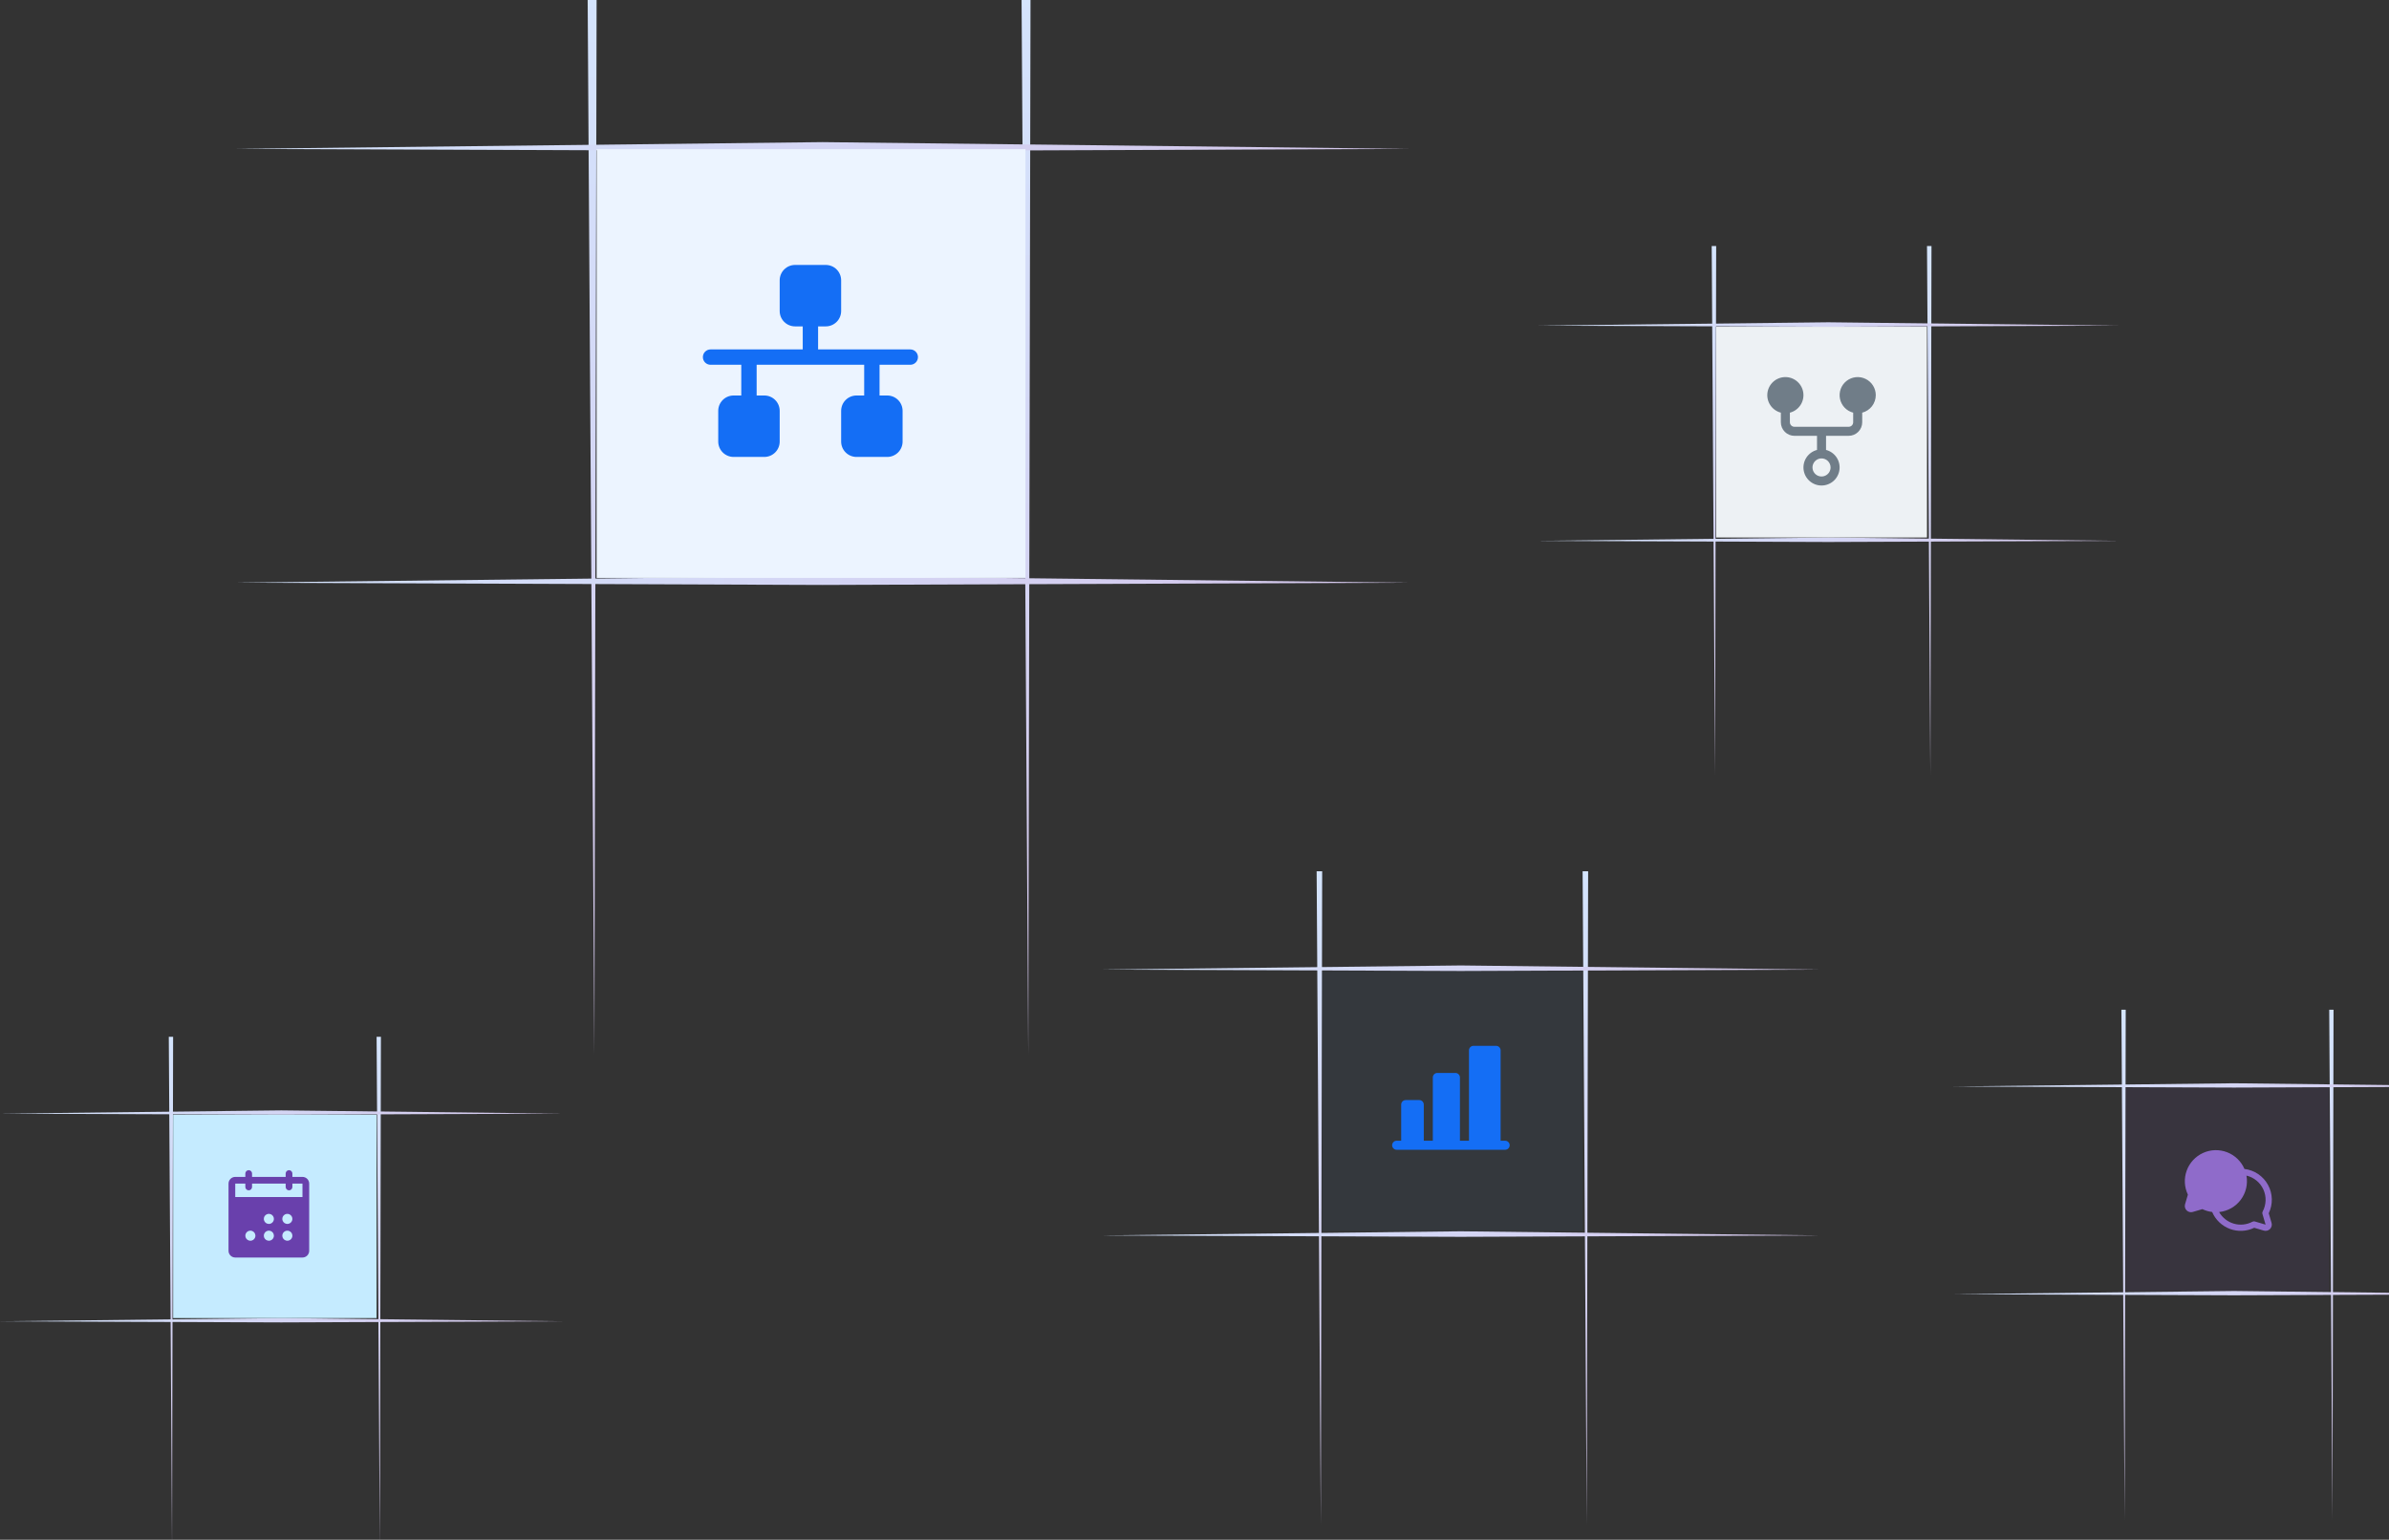 <svg width="622" height="401" viewBox="0 0 622 401" fill="none" xmlns="http://www.w3.org/2000/svg">
<rect x="0" y="0" width="622" height="401" fill="#333333" stroke="none"/>
<path d="M152.984 -3H155.338L154.75 274.728L152.984 -3Z" fill="url(#paint0_linear_1428_137572)"/>
<path d="M265.957 -3H268.311L267.722 274.728L265.957 -3Z" fill="url(#paint1_linear_1428_137572)"/>
<path fill-rule="evenodd" clip-rule="evenodd" d="M61.191 38.777L214.177 39.365L367.162 38.777L214.177 37.012L61.191 38.777Z" fill="url(#paint2_linear_1428_137572)"/>
<path fill-rule="evenodd" clip-rule="evenodd" d="M61.191 151.752L214.177 152.34L367.162 151.752L214.177 149.986L61.191 151.752Z" fill="url(#paint3_linear_1428_137572)"/>
<rect x="155.336" y="38.844" width="111.664" height="111.664" fill="#ECF4FF"/>
<path d="M239 93C239 93.53 238.789 94.039 238.414 94.414C238.039 94.789 237.53 95 237 95H229V103H231C232.061 103 233.078 103.421 233.828 104.172C234.579 104.922 235 105.939 235 107V115C235 116.061 234.579 117.078 233.828 117.828C233.078 118.579 232.061 119 231 119H223C221.939 119 220.922 118.579 220.172 117.828C219.421 117.078 219 116.061 219 115V107C219 105.939 219.421 104.922 220.172 104.172C220.922 103.421 221.939 103 223 103H225V95H197V103H199C200.061 103 201.078 103.421 201.828 104.172C202.579 104.922 203 105.939 203 107V115C203 116.061 202.579 117.078 201.828 117.828C201.078 118.579 200.061 119 199 119H191C189.939 119 188.922 118.579 188.172 117.828C187.421 117.078 187 116.061 187 115V107C187 105.939 187.421 104.922 188.172 104.172C188.922 103.421 189.939 103 191 103H193V95H185C184.47 95 183.961 94.789 183.586 94.414C183.211 94.039 183 93.53 183 93C183 92.47 183.211 91.961 183.586 91.586C183.961 91.211 184.47 91 185 91H209V85H207C205.939 85 204.922 84.579 204.172 83.828C203.421 83.078 203 82.061 203 81V73C203 71.939 203.421 70.922 204.172 70.172C204.922 69.421 205.939 69 207 69H215C216.061 69 217.078 69.421 217.828 70.172C218.579 70.922 219 71.939 219 73V81C219 82.061 218.579 83.078 217.828 83.828C217.078 84.579 216.061 85 215 85H213V91H237C237.53 91 238.039 91.211 238.414 91.586C238.789 91.961 239 92.47 239 93Z" fill="#146EF5"/>
<path d="M445.656 64.078H446.824L446.532 201.874L445.656 64.078Z" fill="url(#paint4_linear_1428_137572)"/>
<path d="M501.715 64.078H502.883L502.591 201.874L501.715 64.078Z" fill="url(#paint5_linear_1428_137572)"/>
<path fill-rule="evenodd" clip-rule="evenodd" d="M400.117 84.805L476.022 85.097L551.926 84.805L476.022 83.93L400.117 84.805Z" fill="url(#paint6_linear_1428_137572)"/>
<path fill-rule="evenodd" clip-rule="evenodd" d="M400.117 140.858L476.022 141.15L551.926 140.858L476.022 139.982L400.117 140.858Z" fill="url(#paint7_linear_1428_137572)"/>
<rect x="446.824" y="85.098" width="54.885" height="54.885" fill="#EDF1F4"/>
<path d="M488.376 102.91C488.376 102.03 488.129 101.167 487.663 100.42C487.196 99.673 486.53 99.072 485.74 98.685C484.949 98.298 484.066 98.14 483.19 98.23C482.314 98.319 481.481 98.652 480.786 99.192C480.09 99.731 479.559 100.454 479.254 101.28C478.949 102.106 478.881 103.001 479.059 103.863C479.237 104.725 479.652 105.52 480.259 106.158C480.866 106.795 481.64 107.25 482.492 107.47V109.971C482.492 110.283 482.368 110.582 482.148 110.803C481.927 111.024 481.628 111.148 481.315 111.148H467.194C466.882 111.148 466.582 111.024 466.362 110.803C466.141 110.582 466.017 110.283 466.017 109.971V107.47C467.126 107.184 468.093 106.502 468.736 105.554C469.379 104.606 469.654 103.456 469.51 102.319C469.365 101.183 468.811 100.138 467.952 99.38C467.092 98.623 465.986 98.205 464.84 98.205C463.694 98.205 462.588 98.623 461.728 99.38C460.869 100.138 460.315 101.183 460.17 102.319C460.026 103.456 460.301 104.606 460.944 105.554C461.587 106.502 462.554 107.184 463.663 107.47V109.971C463.663 110.907 464.035 111.805 464.697 112.467C465.359 113.129 466.257 113.501 467.194 113.501H473.078V117.179C471.968 117.465 471.002 118.146 470.359 119.095C469.716 120.043 469.44 121.193 469.585 122.33C469.729 123.466 470.283 124.511 471.143 125.269C472.002 126.026 473.109 126.444 474.255 126.444C475.4 126.444 476.507 126.026 477.366 125.269C478.226 124.511 478.78 123.466 478.924 122.33C479.069 121.193 478.794 120.043 478.151 119.095C477.507 118.146 476.541 117.465 475.431 117.179V113.501H481.315C482.252 113.501 483.15 113.129 483.812 112.467C484.474 111.805 484.846 110.907 484.846 109.971V107.47C485.856 107.208 486.75 106.618 487.389 105.793C488.028 104.967 488.375 103.954 488.376 102.91ZM476.608 121.739C476.608 122.204 476.47 122.659 476.212 123.047C475.953 123.434 475.585 123.735 475.155 123.913C474.725 124.092 474.252 124.138 473.795 124.047C473.339 123.957 472.919 123.732 472.59 123.403C472.261 123.074 472.037 122.655 471.946 122.198C471.855 121.742 471.902 121.268 472.08 120.838C472.258 120.408 472.56 120.041 472.947 119.782C473.334 119.523 473.789 119.385 474.255 119.385C474.879 119.385 475.477 119.633 475.919 120.075C476.36 120.516 476.608 121.115 476.608 121.739Z" fill="#707D88"/>
<path d="M342.801 226.912H344.243L343.883 397.115L342.801 226.912Z" fill="url(#paint8_linear_1428_137572)"/>
<path d="M412.047 226.912H413.489L413.129 397.115L412.047 226.912Z" fill="url(#paint9_linear_1428_137572)"/>
<path fill-rule="evenodd" clip-rule="evenodd" d="M286.551 252.515L380.307 252.876L474.063 252.515L380.307 251.434L286.551 252.515Z" fill="url(#paint10_linear_1428_137572)"/>
<path fill-rule="evenodd" clip-rule="evenodd" d="M286.551 321.75L380.307 322.11L474.063 321.75L380.307 320.668L286.551 321.75Z" fill="url(#paint11_linear_1428_137572)"/>
<rect x="344.242" y="252.875" width="67.793" height="67.793" fill="#458FFF" fill-opacity="0.05"/>
<path d="M393.054 298.259C393.054 298.571 392.93 298.87 392.709 299.091C392.488 299.312 392.189 299.436 391.877 299.436H363.634C363.322 299.436 363.022 299.312 362.802 299.091C362.581 298.87 362.457 298.571 362.457 298.259C362.457 297.947 362.581 297.648 362.802 297.427C363.022 297.206 363.322 297.082 363.634 297.082H364.811V287.668C364.811 287.356 364.935 287.056 365.155 286.836C365.376 286.615 365.675 286.491 365.987 286.491H369.518C369.83 286.491 370.129 286.615 370.35 286.836C370.571 287.056 370.695 287.356 370.695 287.668V297.082H373.048V280.607C373.048 280.295 373.172 279.995 373.393 279.775C373.614 279.554 373.913 279.43 374.225 279.43H378.932C379.244 279.43 379.544 279.554 379.764 279.775C379.985 279.995 380.109 280.295 380.109 280.607V297.082H382.463V273.546C382.463 273.234 382.587 272.935 382.807 272.714C383.028 272.493 383.327 272.369 383.639 272.369H389.523C389.835 272.369 390.135 272.493 390.355 272.714C390.576 272.935 390.7 273.234 390.7 273.546V297.082H391.877C392.189 297.082 392.488 297.206 392.709 297.427C392.93 297.648 393.054 297.947 393.054 298.259Z" fill="#146EF5"/>
<path d="M552.328 262.959H553.455L553.173 395.939L552.328 262.959Z" fill="url(#paint12_linear_1428_137572)"/>
<path d="M606.434 262.959H607.561L607.279 395.939L606.434 262.959Z" fill="url(#paint13_linear_1428_137572)"/>
<path fill-rule="evenodd" clip-rule="evenodd" d="M508.383 282.962L581.634 283.244L654.886 282.962L581.634 282.117L508.383 282.962Z" fill="url(#paint14_linear_1428_137572)"/>
<path fill-rule="evenodd" clip-rule="evenodd" d="M508.383 337.056L581.634 337.338L654.886 337.056L581.634 336.211L508.383 337.056Z" fill="url(#paint15_linear_1428_137572)"/>
<rect x="553.461" y="283.244" width="52.967" height="52.967" fill="#7346BD" fill-opacity="0.08"/>
<path d="M590.687 315.977C591.246 314.818 591.52 313.542 591.487 312.255C591.454 310.968 591.114 309.708 590.496 308.579C589.878 307.45 588.999 306.484 587.933 305.763C586.867 305.041 585.644 304.585 584.366 304.431C583.941 303.442 583.323 302.548 582.548 301.802C581.773 301.055 580.856 300.47 579.852 300.082C578.849 299.694 577.778 299.51 576.702 299.54C575.626 299.571 574.567 299.817 573.587 300.262C572.607 300.707 571.726 301.343 570.995 302.133C570.264 302.923 569.698 303.851 569.33 304.863C568.963 305.874 568.8 306.949 568.853 308.024C568.906 309.099 569.172 310.152 569.637 311.123L568.902 313.622C568.82 313.901 568.814 314.197 568.886 314.479C568.958 314.761 569.104 315.018 569.31 315.224C569.516 315.429 569.773 315.576 570.055 315.647C570.336 315.719 570.632 315.714 570.911 315.631L573.41 314.896C574.213 315.282 575.073 315.533 575.957 315.64C576.386 316.646 577.015 317.554 577.806 318.31C578.596 319.066 579.532 319.654 580.556 320.039C581.58 320.423 582.672 320.595 583.764 320.546C584.857 320.496 585.928 320.226 586.914 319.751L589.413 320.486C589.691 320.568 589.987 320.573 590.269 320.502C590.551 320.43 590.808 320.284 591.013 320.078C591.219 319.873 591.366 319.615 591.437 319.334C591.509 319.052 591.504 318.756 591.422 318.477L590.687 315.977ZM589.043 316.126L589.871 318.934L587.063 318.108C586.86 318.049 586.643 318.072 586.456 318.172C584.967 318.967 583.225 319.15 581.603 318.68C579.981 318.21 578.606 317.125 577.772 315.656C578.88 315.54 579.952 315.197 580.921 314.647C581.89 314.098 582.734 313.354 583.402 312.463C584.07 311.571 584.547 310.552 584.802 309.467C585.057 308.383 585.085 307.258 584.885 306.162C585.85 306.39 586.75 306.836 587.515 307.467C588.281 308.097 588.891 308.895 589.299 309.799C589.707 310.703 589.902 311.688 589.869 312.679C589.835 313.671 589.575 314.641 589.107 315.515C589.006 315.702 588.984 315.922 589.043 316.126Z" fill="#8F6BCA"/>
<path d="M43.945 270.02H45.072L44.791 402.999L43.945 270.02Z" fill="url(#paint16_linear_1428_137572)"/>
<path d="M98.051 270.02H99.178L98.896 402.999L98.051 270.02Z" fill="url(#paint17_linear_1428_137572)"/>
<path fill-rule="evenodd" clip-rule="evenodd" d="M0 290.023L73.251 290.305L146.503 290.023L73.251 289.178L0 290.023Z" fill="url(#paint18_linear_1428_137572)"/>
<path fill-rule="evenodd" clip-rule="evenodd" d="M0 344.117L73.251 344.398L146.503 344.117L73.251 343.271L0 344.117Z" fill="url(#paint19_linear_1428_137572)"/>
<rect x="45.078" y="290.305" width="52.967" height="52.967" fill="#C5EBFF"/>
<path d="M78.75 306.5H76.125V305.625C76.125 305.393 76.033 305.17 75.869 305.006C75.705 304.842 75.482 304.75 75.25 304.75C75.018 304.75 74.795 304.842 74.631 305.006C74.467 305.17 74.375 305.393 74.375 305.625V306.5H65.625V305.625C65.625 305.393 65.533 305.17 65.369 305.006C65.205 304.842 64.982 304.75 64.75 304.75C64.518 304.75 64.295 304.842 64.131 305.006C63.967 305.17 63.875 305.393 63.875 305.625V306.5H61.25C60.786 306.5 60.341 306.684 60.013 307.013C59.684 307.341 59.5 307.786 59.5 308.25V325.75C59.5 326.214 59.684 326.659 60.013 326.987C60.341 327.316 60.786 327.5 61.25 327.5H78.75C79.214 327.5 79.659 327.316 79.987 326.987C80.316 326.659 80.5 326.214 80.5 325.75V308.25C80.5 307.786 80.316 307.341 79.987 307.013C79.659 306.684 79.214 306.5 78.75 306.5ZM65.188 323.125C64.928 323.125 64.674 323.048 64.458 322.904C64.243 322.76 64.074 322.555 63.975 322.315C63.876 322.075 63.85 321.811 63.9 321.556C63.951 321.302 64.076 321.068 64.259 320.884C64.443 320.701 64.677 320.576 64.931 320.525C65.186 320.475 65.45 320.501 65.69 320.6C65.93 320.699 66.135 320.867 66.279 321.083C66.423 321.299 66.5 321.553 66.5 321.812C66.5 322.161 66.362 322.494 66.116 322.741C65.869 322.987 65.536 323.125 65.188 323.125ZM70 323.125C69.74 323.125 69.487 323.048 69.271 322.904C69.055 322.76 68.887 322.555 68.787 322.315C68.688 322.075 68.662 321.811 68.713 321.556C68.763 321.302 68.888 321.068 69.072 320.884C69.255 320.701 69.489 320.576 69.744 320.525C69.999 320.475 70.262 320.501 70.502 320.6C70.742 320.699 70.947 320.867 71.091 321.083C71.236 321.299 71.312 321.553 71.312 321.812C71.312 322.161 71.174 322.494 70.928 322.741C70.682 322.987 70.348 323.125 70 323.125ZM70 318.75C69.74 318.75 69.487 318.673 69.271 318.529C69.055 318.385 68.887 318.18 68.787 317.94C68.688 317.7 68.662 317.436 68.713 317.181C68.763 316.927 68.888 316.693 69.072 316.509C69.255 316.326 69.489 316.201 69.744 316.15C69.999 316.1 70.262 316.126 70.502 316.225C70.742 316.324 70.947 316.492 71.091 316.708C71.236 316.924 71.312 317.178 71.312 317.438C71.312 317.786 71.174 318.119 70.928 318.366C70.682 318.612 70.348 318.75 70 318.75ZM74.812 323.125C74.553 323.125 74.299 323.048 74.083 322.904C73.868 322.76 73.699 322.555 73.6 322.315C73.501 322.075 73.475 321.811 73.525 321.556C73.576 321.302 73.701 321.068 73.884 320.884C74.068 320.701 74.302 320.576 74.556 320.525C74.811 320.475 75.075 320.501 75.315 320.6C75.555 320.699 75.76 320.867 75.904 321.083C76.048 321.299 76.125 321.553 76.125 321.812C76.125 322.161 75.987 322.494 75.741 322.741C75.494 322.987 75.161 323.125 74.812 323.125ZM74.812 318.75C74.553 318.75 74.299 318.673 74.083 318.529C73.868 318.385 73.699 318.18 73.6 317.94C73.501 317.7 73.475 317.436 73.525 317.181C73.576 316.927 73.701 316.693 73.884 316.509C74.068 316.326 74.302 316.201 74.556 316.15C74.811 316.1 75.075 316.126 75.315 316.225C75.555 316.324 75.76 316.492 75.904 316.708C76.048 316.924 76.125 317.178 76.125 317.438C76.125 317.786 75.987 318.119 75.741 318.366C75.494 318.612 75.161 318.75 74.812 318.75ZM78.75 311.75H61.25V308.25H63.875V309.125C63.875 309.357 63.967 309.58 64.131 309.744C64.295 309.908 64.518 310 64.75 310C64.982 310 65.205 309.908 65.369 309.744C65.533 309.58 65.625 309.357 65.625 309.125V308.25H74.375V309.125C74.375 309.357 74.467 309.58 74.631 309.744C74.795 309.908 75.018 310 75.25 310C75.482 310 75.705 309.908 75.869 309.744C76.033 309.58 76.125 309.357 76.125 309.125V308.25H78.75V311.75Z" fill="#6940AC"/>
<defs>
<linearGradient id="paint0_linear_1428_137572" x1="154.161" y1="-3" x2="154.161" y2="274.728" gradientUnits="userSpaceOnUse">
<stop stop-color="#D4E4FD"/>
<stop offset="1" stop-color="#D4C6EB"/>
</linearGradient>
<linearGradient id="paint1_linear_1428_137572" x1="267.134" y1="-3" x2="267.134" y2="274.728" gradientUnits="userSpaceOnUse">
<stop stop-color="#D4E4FD"/>
<stop offset="1" stop-color="#D4C6EB"/>
</linearGradient>
<linearGradient id="paint2_linear_1428_137572" x1="61.191" y1="38.188" x2="367.162" y2="38.188" gradientUnits="userSpaceOnUse">
<stop stop-color="#D4E4FD"/>
<stop offset="1" stop-color="#D4C6EB"/>
</linearGradient>
<linearGradient id="paint3_linear_1428_137572" x1="61.191" y1="151.163" x2="367.162" y2="151.163" gradientUnits="userSpaceOnUse">
<stop stop-color="#D4E4FD"/>
<stop offset="1" stop-color="#D4C6EB"/>
</linearGradient>
<linearGradient id="paint4_linear_1428_137572" x1="446.24" y1="64.078" x2="446.24" y2="201.874" gradientUnits="userSpaceOnUse">
<stop stop-color="#D4E4FD"/>
<stop offset="1" stop-color="#D4C6EB"/>
</linearGradient>
<linearGradient id="paint5_linear_1428_137572" x1="502.299" y1="64.078" x2="502.299" y2="201.874" gradientUnits="userSpaceOnUse">
<stop stop-color="#D4E4FD"/>
<stop offset="1" stop-color="#D4C6EB"/>
</linearGradient>
<linearGradient id="paint6_linear_1428_137572" x1="400.117" y1="84.514" x2="551.926" y2="84.514" gradientUnits="userSpaceOnUse">
<stop stop-color="#D4E4FD"/>
<stop offset="1" stop-color="#D4C6EB"/>
</linearGradient>
<linearGradient id="paint7_linear_1428_137572" x1="400.117" y1="140.566" x2="551.926" y2="140.566" gradientUnits="userSpaceOnUse">
<stop stop-color="#D4E4FD"/>
<stop offset="1" stop-color="#D4C6EB"/>
</linearGradient>
<linearGradient id="paint8_linear_1428_137572" x1="343.522" y1="226.912" x2="343.522" y2="397.115" gradientUnits="userSpaceOnUse">
<stop stop-color="#D4E4FD"/>
<stop offset="1" stop-color="#D4C6EB"/>
</linearGradient>
<linearGradient id="paint9_linear_1428_137572" x1="412.768" y1="226.912" x2="412.768" y2="397.115" gradientUnits="userSpaceOnUse">
<stop stop-color="#D4E4FD"/>
<stop offset="1" stop-color="#D4C6EB"/>
</linearGradient>
<linearGradient id="paint10_linear_1428_137572" x1="286.551" y1="252.155" x2="474.063" y2="252.155" gradientUnits="userSpaceOnUse">
<stop stop-color="#D4E4FD"/>
<stop offset="1" stop-color="#D4C6EB"/>
</linearGradient>
<linearGradient id="paint11_linear_1428_137572" x1="286.551" y1="321.389" x2="474.063" y2="321.389" gradientUnits="userSpaceOnUse">
<stop stop-color="#D4E4FD"/>
<stop offset="1" stop-color="#D4C6EB"/>
</linearGradient>
<linearGradient id="paint12_linear_1428_137572" x1="552.892" y1="262.959" x2="552.892" y2="395.939" gradientUnits="userSpaceOnUse">
<stop stop-color="#D4E4FD"/>
<stop offset="1" stop-color="#D4C6EB"/>
</linearGradient>
<linearGradient id="paint13_linear_1428_137572" x1="606.997" y1="262.959" x2="606.997" y2="395.939" gradientUnits="userSpaceOnUse">
<stop stop-color="#D4E4FD"/>
<stop offset="1" stop-color="#D4C6EB"/>
</linearGradient>
<linearGradient id="paint14_linear_1428_137572" x1="508.383" y1="282.681" x2="654.886" y2="282.681" gradientUnits="userSpaceOnUse">
<stop stop-color="#D4E4FD"/>
<stop offset="1" stop-color="#D4C6EB"/>
</linearGradient>
<linearGradient id="paint15_linear_1428_137572" x1="508.383" y1="336.774" x2="654.886" y2="336.774" gradientUnits="userSpaceOnUse">
<stop stop-color="#D4E4FD"/>
<stop offset="1" stop-color="#D4C6EB"/>
</linearGradient>
<linearGradient id="paint16_linear_1428_137572" x1="44.509" y1="270.02" x2="44.509" y2="402.999" gradientUnits="userSpaceOnUse">
<stop stop-color="#D4E4FD"/>
<stop offset="1" stop-color="#D4C6EB"/>
</linearGradient>
<linearGradient id="paint17_linear_1428_137572" x1="98.614" y1="270.02" x2="98.614" y2="402.999" gradientUnits="userSpaceOnUse">
<stop stop-color="#D4E4FD"/>
<stop offset="1" stop-color="#D4C6EB"/>
</linearGradient>
<linearGradient id="paint18_linear_1428_137572" x1="0" y1="289.741" x2="146.503" y2="289.741" gradientUnits="userSpaceOnUse">
<stop stop-color="#D4E4FD"/>
<stop offset="1" stop-color="#D4C6EB"/>
</linearGradient>
<linearGradient id="paint19_linear_1428_137572" x1="0" y1="343.835" x2="146.503" y2="343.835" gradientUnits="userSpaceOnUse">
<stop stop-color="#D4E4FD"/>
<stop offset="1" stop-color="#D4C6EB"/>
</linearGradient>
</defs>
</svg>
